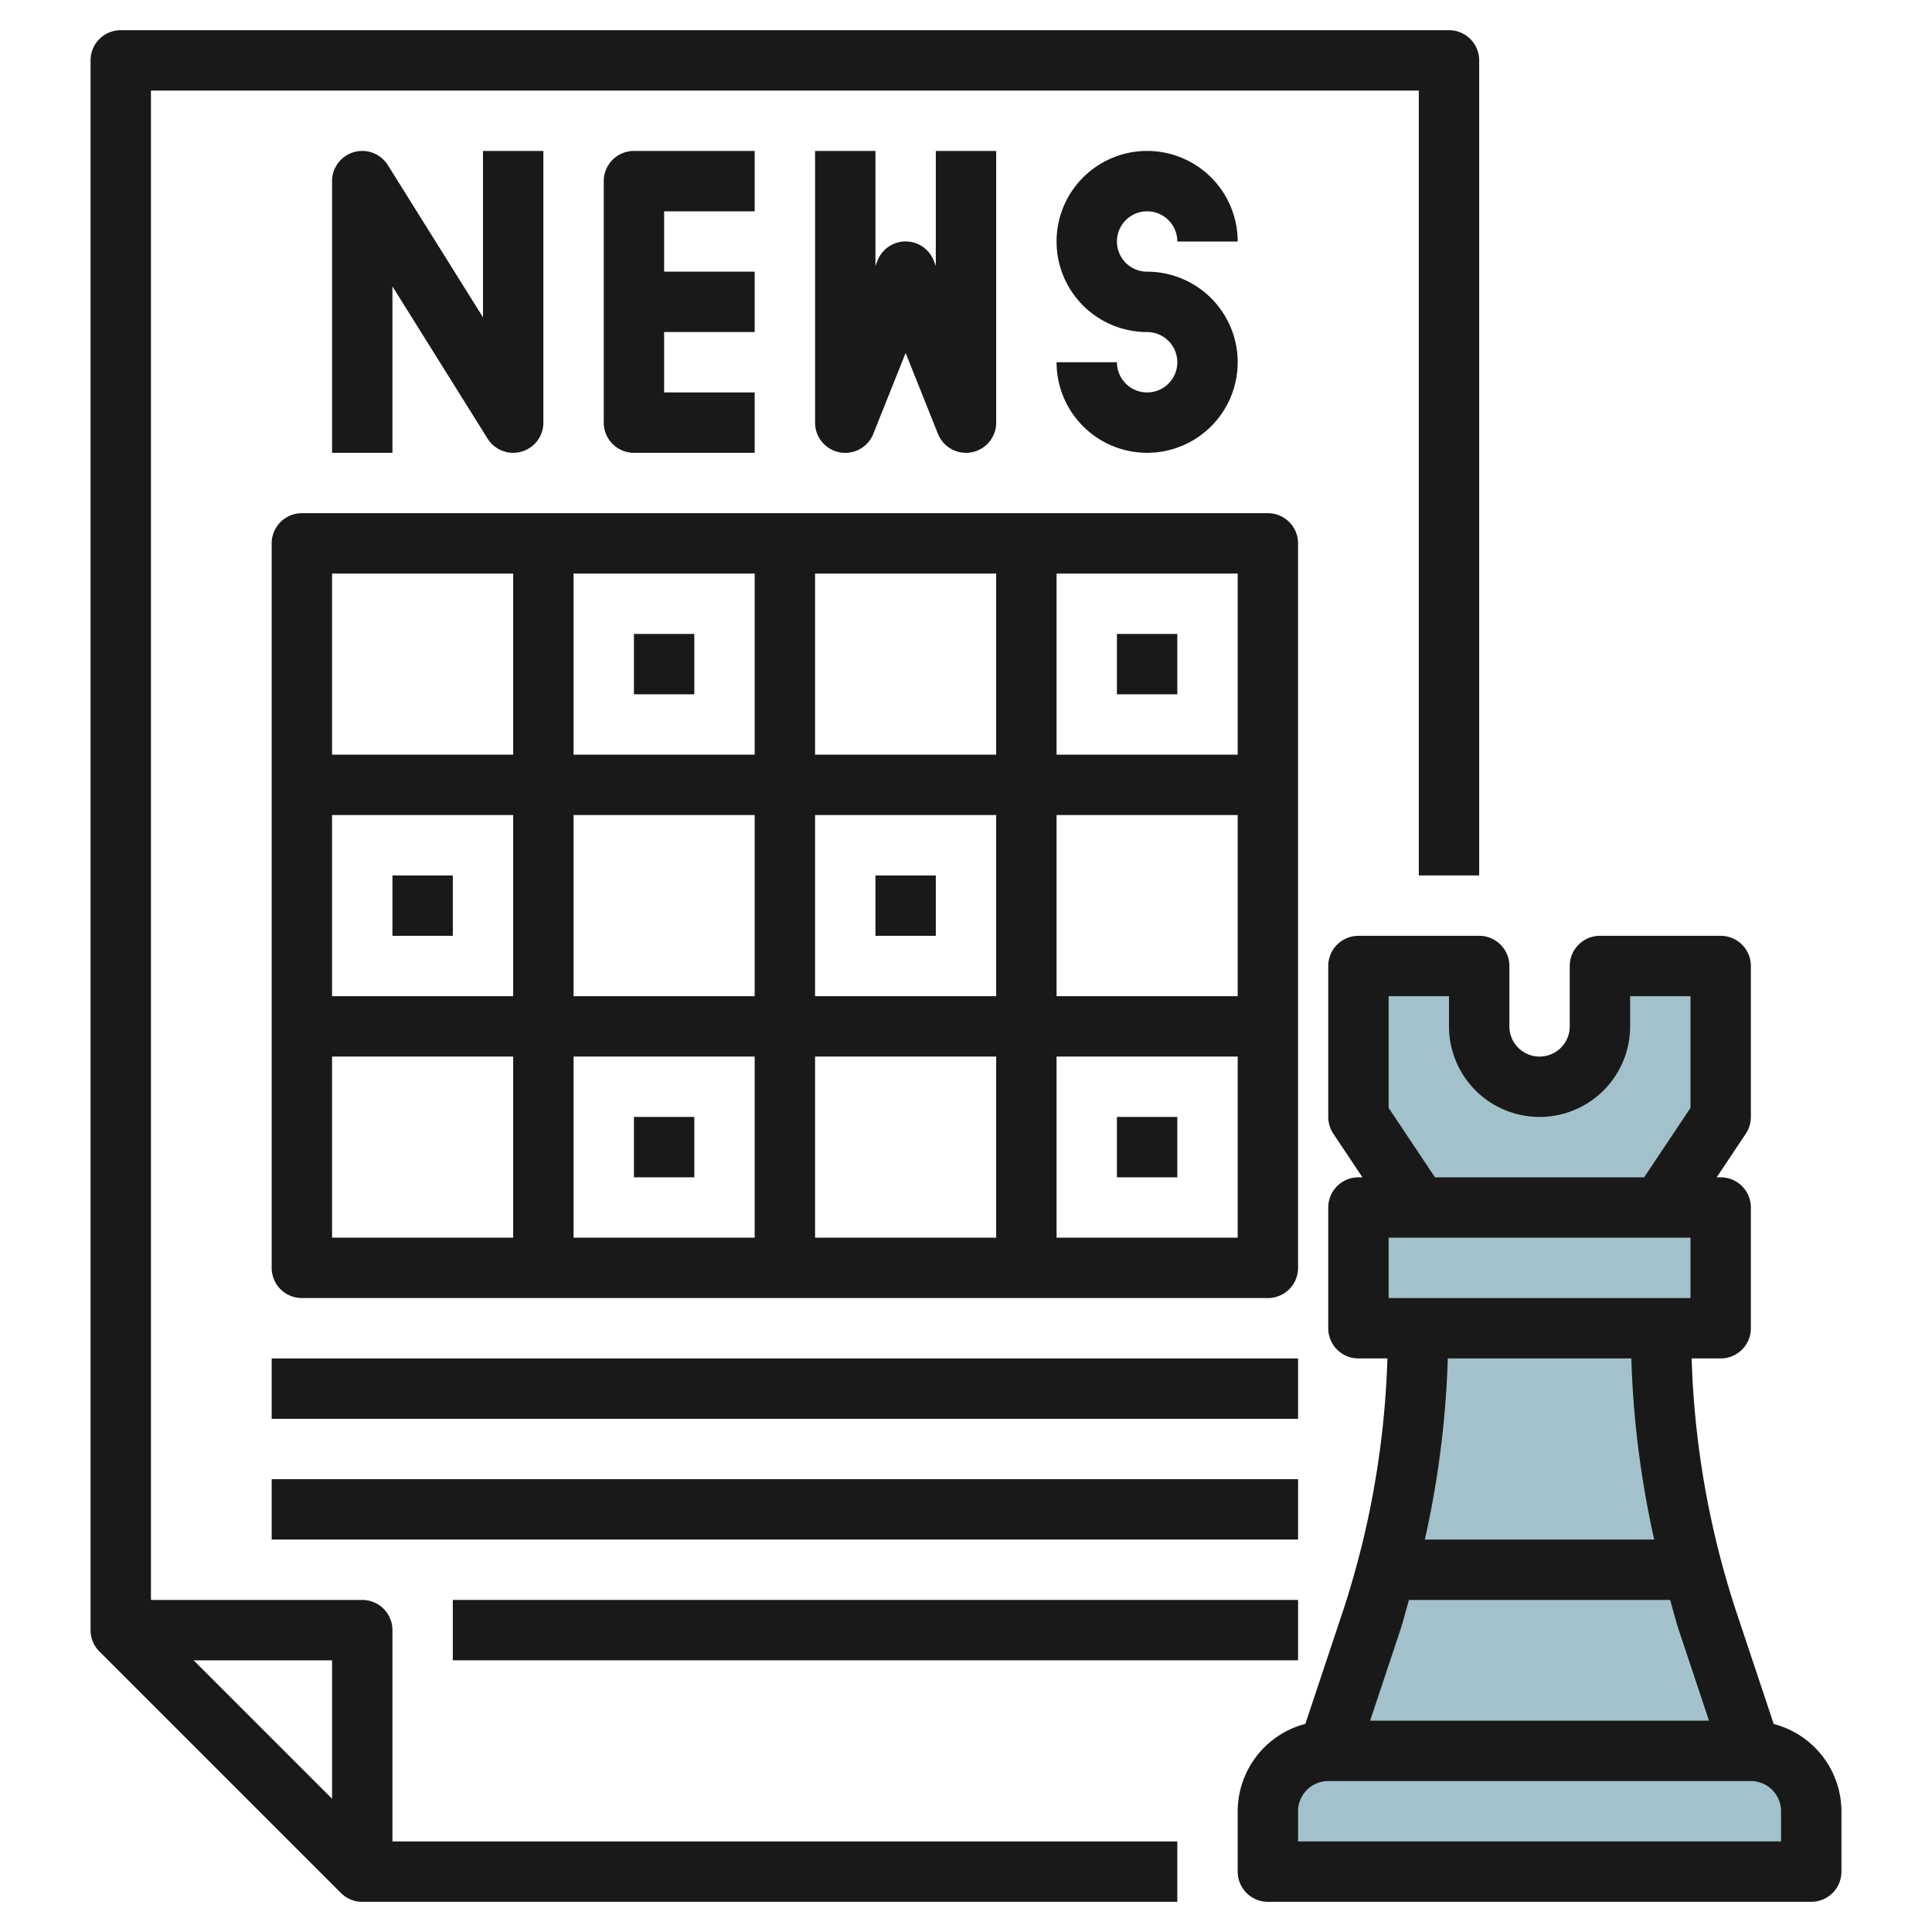 <svg id="Layer_3" height="512" viewBox="0 0 64 64" width="512" xmlns="http://www.w3.org/2000/svg" data-name="Layer 3"><path d="m42 62v-2a2 2 0 0 1 2-2h14a2 2 0 0 1 2 2v2z" fill="#a3c1ca"/><path d="m45 40h12v4h-12z" fill="#a3c1ca"/><path d="m56.581 53.743a30.811 30.811 0 0 1 -1.581-9.743h-8a30.811 30.811 0 0 1 -1.581 9.743l-1.419 4.257h14z" fill="#a3c1ca"/><path d="m55 40 2-3v-5h-4v2a2 2 0 0 1 -2 2 2 2 0 0 1 -2-2v-2h-4v5l2 3z" fill="#a3c1ca"/><g fill="#191919"><path d="m16.152 14.53a1 1 0 0 0 1.848-.53v-9h-2v5.513l-3.152-5.043a1 1 0 0 0 -1.848.53v9h2v-5.513z"/><path d="m25 7v-2h-4a1 1 0 0 0 -1 1v8a1 1 0 0 0 1 1h4v-2h-3v-2h3v-2h-3v-2z"/><path d="m27 5v9a1 1 0 0 0 1.929.372l1.071-2.68 1.071 2.68a1 1 0 0 0 .929.628 1.019 1.019 0 0 0 .19-.018 1 1 0 0 0 .81-.982v-9h-2v3.808l-.071-.18a1 1 0 0 0 -1.858 0l-.071.18v-3.808z"/><path d="m38 13a1 1 0 0 1 -1-1h-2a3 3 0 1 0 3-3 1 1 0 1 1 1-1h2a3 3 0 1 0 -3 3 1 1 0 0 1 0 2z"/><path d="m13 54a1 1 0 0 0 -1-1h-7v-50h42v26h2v-27a1 1 0 0 0 -1-1h-44a1 1 0 0 0 -1 1v52a.994.994 0 0 0 .294.708l8 8a.994.994 0 0 0 .706.292h27v-2h-26zm-2 5.586-4.586-4.586h4.586z"/><path d="m43 18a1 1 0 0 0 -1-1h-32a1 1 0 0 0 -1 1v24a1 1 0 0 0 1 1h32a1 1 0 0 0 1-1zm-2 7h-6v-6h6zm-22 2h6v6h-6zm-2 6h-6v-6h6zm8-8h-6v-6h6zm2-6h6v6h-6zm-2 16v6h-6v-6zm2 0h6v6h-6zm0-2v-6h6v6zm8-6h6v6h-6zm-18-8v6h-6v-6zm-6 16h6v6h-6zm24 6v-6h6v6z"/><path d="m21 21h2v2h-2z"/><path d="m13 29h2v2h-2z"/><path d="m37 21h2v2h-2z"/><path d="m29 29h2v2h-2z"/><path d="m37 37h2v2h-2z"/><path d="m21 37h2v2h-2z"/><path d="m9 45h34v2h-34z"/><path d="m9 49h34v2h-34z"/><path d="m15 53h28v2h-28z"/><path d="m58.757 57.109-1.228-3.682c-.264-.792-.49-1.594-.686-2.4v-.027h-.005a29.694 29.694 0 0 1 -.8-6h.962a1 1 0 0 0 1-1v-4a1 1 0 0 0 -1-1h-.132l.964-1.445a1.006 1.006 0 0 0 .168-.555v-5a1 1 0 0 0 -1-1h-4a1 1 0 0 0 -1 1v2a1 1 0 0 1 -2 0v-2a1 1 0 0 0 -1-1h-4a1 1 0 0 0 -1 1v5a1.006 1.006 0 0 0 .168.555l.964 1.445h-.132a1 1 0 0 0 -1 1v4a1 1 0 0 0 1 1h.96a29.765 29.765 0 0 1 -.8 6h-.005v.024c-.2.808-.422 1.61-.686 2.4l-1.228 3.682a3 3 0 0 0 -2.241 2.894v2a1 1 0 0 0 1 1h18a1 1 0 0 0 1-1v-2a3 3 0 0 0 -2.243-2.891zm-12.083-4.109h8.652c.1.353.19.71.307 1.06l.98 2.94h-11.226l.98-2.941c.117-.35.203-.706.307-1.059zm-.674-10v-2h10v2zm0-6.3v-3.7h2v1a3 3 0 0 0 6 0v-1h2v3.7l-1.535 2.3h-6.93zm1.96 8.3h6.08a31.758 31.758 0 0 0 .758 6h-7.598a31.758 31.758 0 0 0 .76-6zm11.04 16h-16v-1a1 1 0 0 1 1-1h14a1 1 0 0 1 1 1z"/></g></svg>